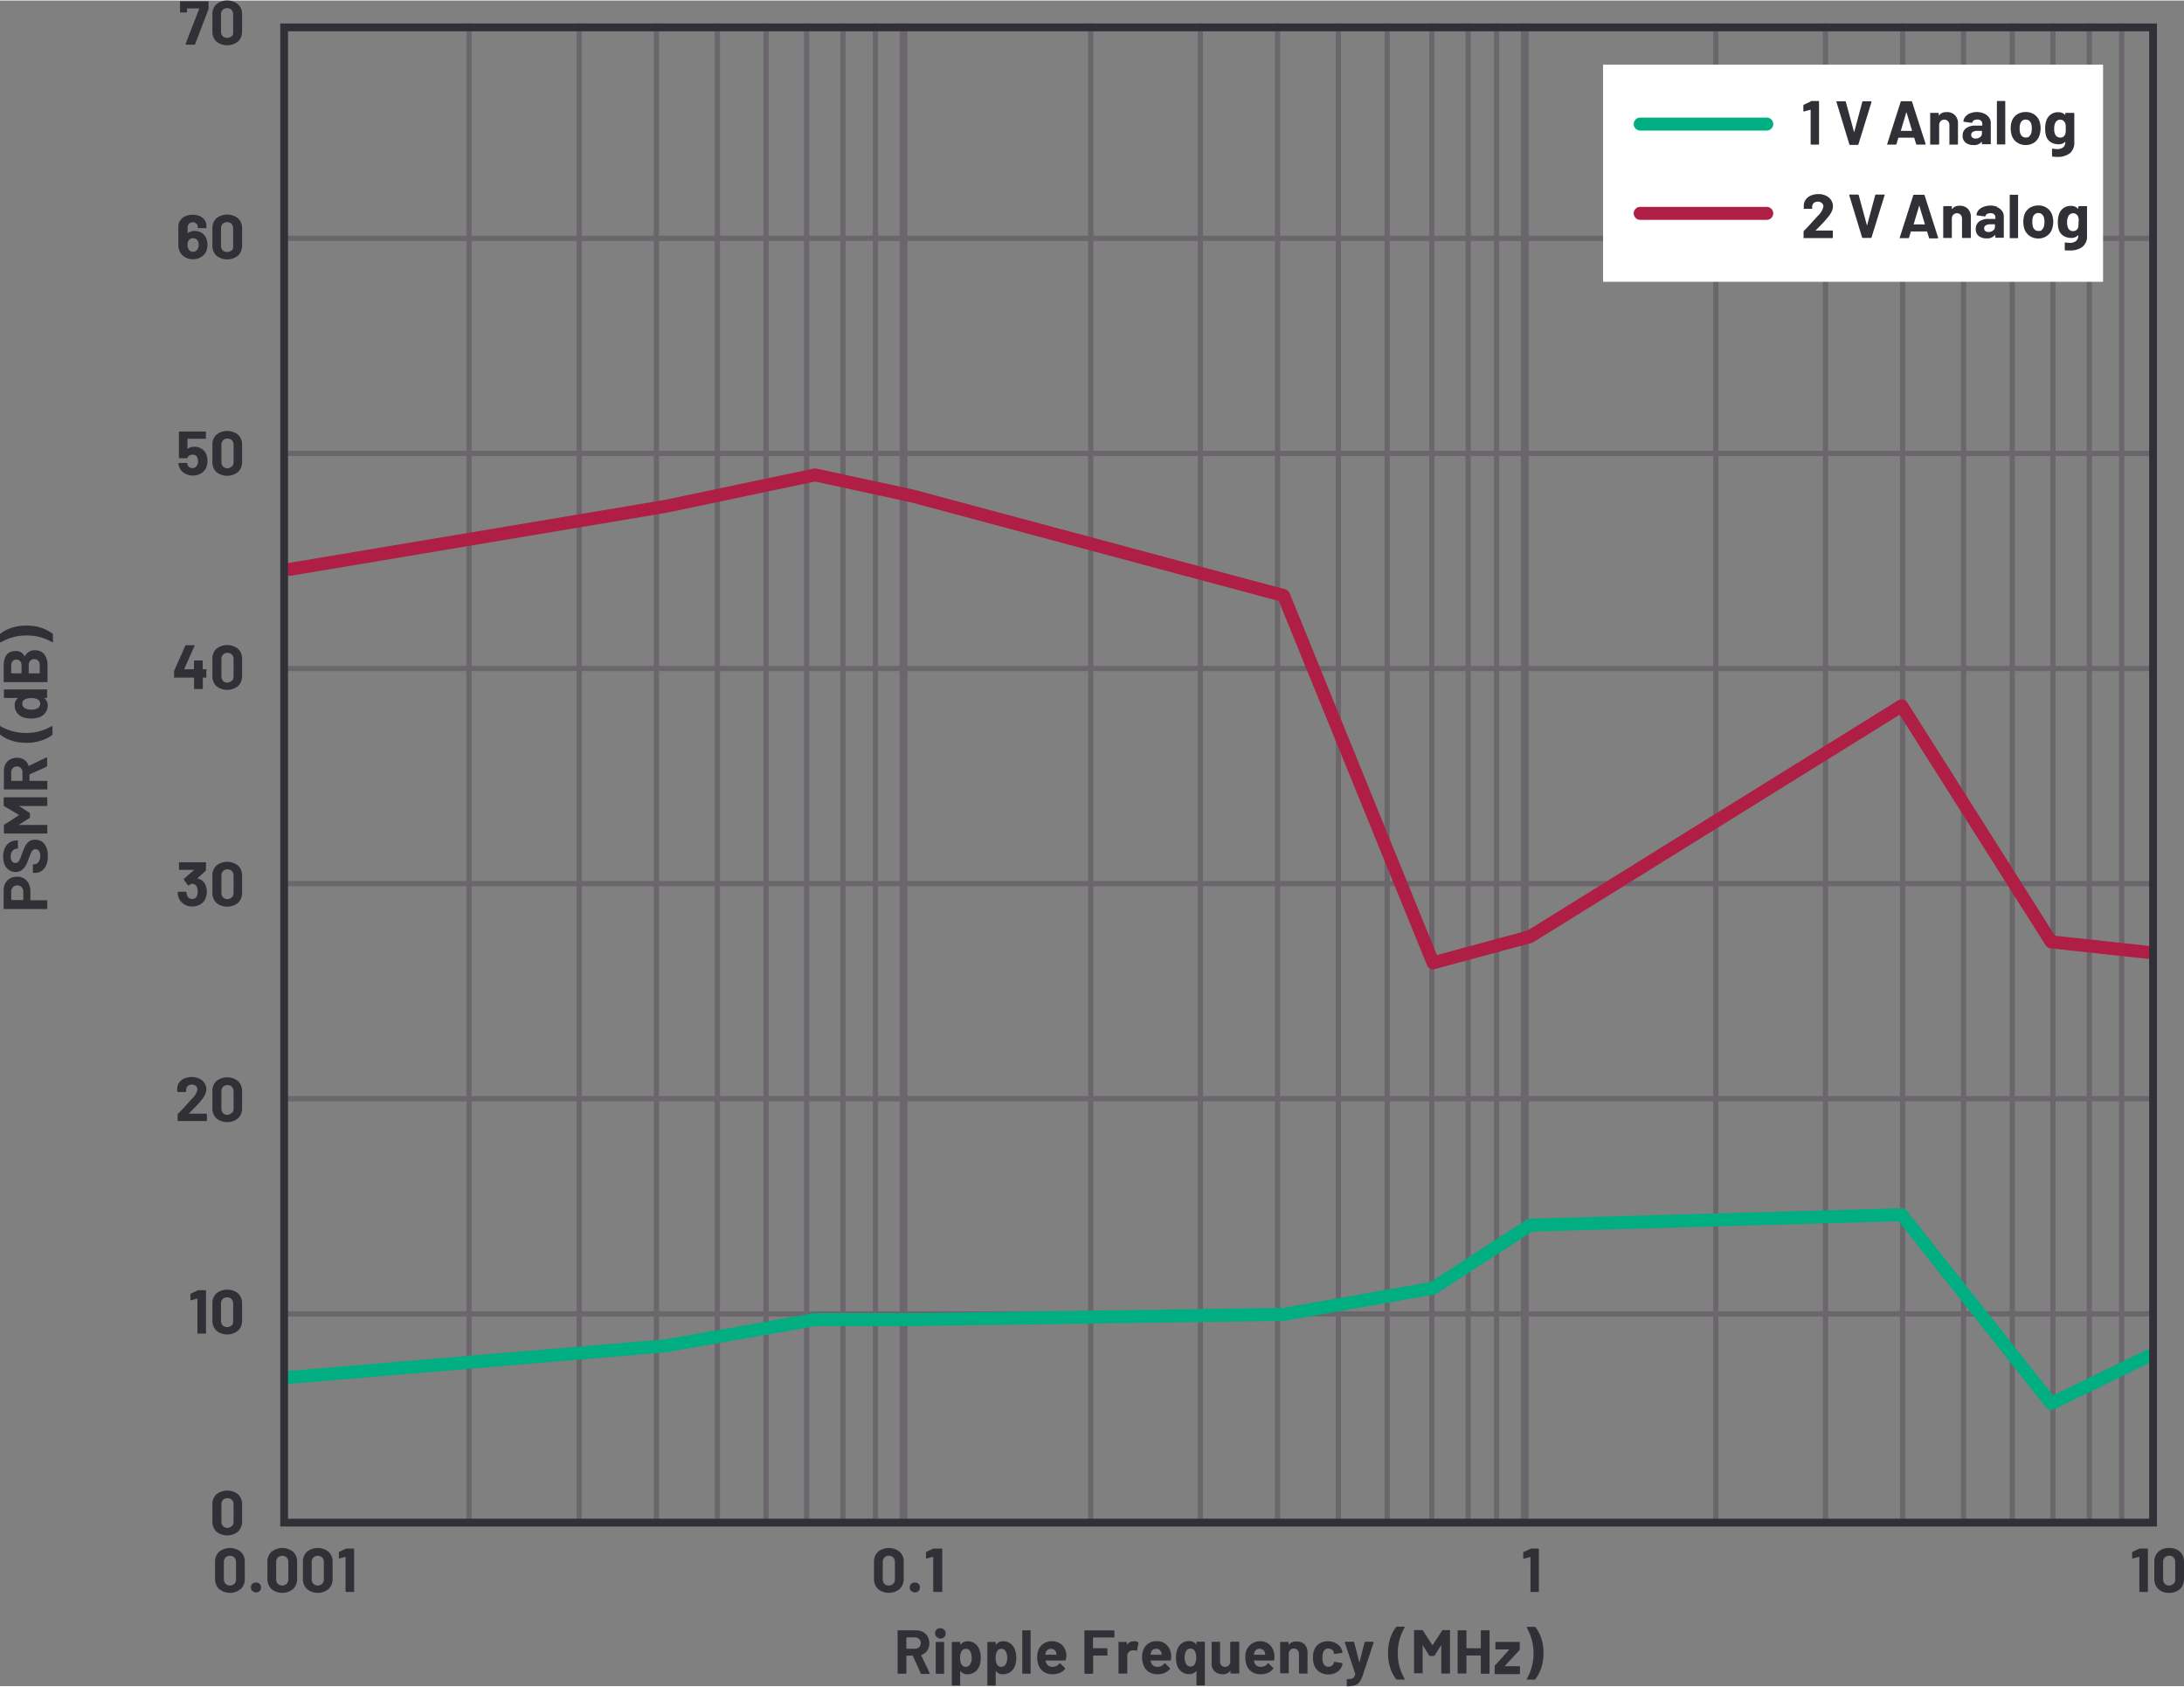 <svg id="b8ed3fa3-06a0-4d14-9d75-0c6892051206" data-name="Layer 1" xmlns="http://www.w3.org/2000/svg" width="5.84in" height="4.51in" viewBox="0 0 420.69 324.67"><rect x="0" y="0" width="420.69" height="324.67" fill="#808080" stroke="none"/><path d="M55.45,47.5H415.26M55.45,88.93H415.26M55.45,130.36H415.26M55.45,171.79H415.26M55.45,213.23H415.26M55.45,254.66H415.26" transform="translate(-1.09 -1.7)" fill="none" stroke="#6a666c" stroke-miterlimit="1"/><path d="M409.78,6.06v289m-6.25-289v289m-7-289v289m-7.83-289v289m-9.38-289v289m-11.74-289v289m-14.86-289v289m-21.12-289v289m-42.23-289v289m-5.48-289v289m-7-289v289m-8.6-289v289m-9.39-289v289m-11.73-289v289m-14.86-289v289m-21.12-289v289m-41.46-289v289m-6.26-289v289m-7-289v289m-7.82-289v289m-9.38-289v289m-11.74-289v289m-14.86-289v289M91.43,6.06v289" transform="translate(-1.09 -1.7)" fill="none" stroke="#6a666c" stroke-miterlimit="1"/><path d="M294.8,6.06v289M175.13,6.06v289" transform="translate(-1.09 -1.7)" fill="none" stroke="#6a666c" stroke-linejoin="round" stroke-width="1.5"/><line x1="54.73" y1="293.18" x2="414.73" y2="293.18" fill="none" stroke="#6a666c" stroke-miterlimit="1"/><path d="M2.11,171.72a2.29,2.29,0,0,1,.92-.93,2.77,2.77,0,0,1,1.36-.33,2.51,2.51,0,0,1,1.33.34,2.32,2.32,0,0,1,.9,1,3.09,3.09,0,0,1,.32,1.42v1.71A.05.05,0,0,0,7,175h3.06a.14.14,0,0,1,.14.14v1.41a.14.14,0,0,1-.14.14H1.93a.14.14,0,0,1-.14-.14v-3.39A2.94,2.94,0,0,1,2.11,171.72Zm3.15.76a1.07,1.07,0,0,0-.83-.34,1.1,1.1,0,0,0-.85.34,1.2,1.2,0,0,0-.33.88v1.53a.05.05,0,0,0,.06.06H5.52a.05.05,0,0,0,.06-.06v-1.53A1.24,1.24,0,0,0,5.26,172.48Z" transform="translate(-1.09 -1.7)" fill="#323037"/><path d="M10,168.22a2.46,2.46,0,0,1-.88,1.11,2.28,2.28,0,0,1-1.32.39H7.52a.14.14,0,0,1-.1-.05.12.12,0,0,1,0-.1V168.2a.14.14,0,0,1,.14-.14H7.7a1,1,0,0,0,.81-.44,2,2,0,0,0,.33-1.2,1.42,1.42,0,0,0-.27-.95.83.83,0,0,0-.66-.31.67.67,0,0,0-.49.19,1.75,1.75,0,0,0-.35.52c-.1.22-.23.57-.41,1a9.7,9.7,0,0,1-.56,1.36,2.88,2.88,0,0,1-.79.94,2,2,0,0,1-1.23.38,2.16,2.16,0,0,1-1.26-.38,2.31,2.31,0,0,1-.83-1,3.82,3.82,0,0,1-.29-1.52A3.86,3.86,0,0,1,2,165a2.62,2.62,0,0,1,.9-1.11,2.32,2.32,0,0,1,1.35-.41h.18a.16.16,0,0,1,.11,0,.15.15,0,0,1,0,.1v1.38a.18.18,0,0,1,0,.1.15.15,0,0,1-.11,0H4.37a1.09,1.09,0,0,0-.86.42,1.65,1.65,0,0,0-.35,1.13,1.42,1.42,0,0,0,.24.88.79.79,0,0,0,.66.32.69.69,0,0,0,.5-.19,1.51,1.51,0,0,0,.37-.55c.1-.24.25-.62.43-1.13a13.76,13.76,0,0,1,.56-1.34,2.65,2.65,0,0,1,.71-.88,1.89,1.89,0,0,1,1.23-.39,2.15,2.15,0,0,1,1.78.83,3.5,3.5,0,0,1,.66,2.25A4.34,4.34,0,0,1,10,168.22Z" transform="translate(-1.09 -1.7)" fill="#323037"/><path d="M1.8,156.71V155.3a.14.14,0,0,1,.14-.14h8.12a.14.14,0,0,1,.14.14v1.41a.14.14,0,0,1-.14.14H4.76s0,0,0,0a.05.05,0,0,0,0,0l2,1.28a.17.17,0,0,1,.1.16v.71a.19.19,0,0,1-.1.17l-2,1.27s0,0,0,.05,0,0,.06,0h5.28a.14.14,0,0,1,.1,0,.12.12,0,0,1,0,.1v1.4a.12.12,0,0,1,0,.1.14.14,0,0,1-.1.05H1.94a.14.14,0,0,1-.1-.05.12.12,0,0,1,0-.1v-1.4a.19.19,0,0,1,.1-.17l2.79-1.8s0,0,0-.07L1.9,156.88A.19.19,0,0,1,1.8,156.71Z" transform="translate(-1.09 -1.7)" fill="#323037"/><path d="M10.09,149.26l-3.32,1.5a.08.08,0,0,0,0,.07v1.11a.05.05,0,0,0,.06.06h3.28a.14.14,0,0,1,.1.05.12.12,0,0,1,0,.1v1.4a.12.12,0,0,1,0,.1.14.14,0,0,1-.1,0H1.94a.14.14,0,0,1-.1,0,.12.12,0,0,1,0-.1v-3.43a2.8,2.8,0,0,1,.31-1.35,2.2,2.2,0,0,1,.89-.9,2.73,2.73,0,0,1,1.33-.32,2.39,2.39,0,0,1,1.4.41,2.14,2.14,0,0,1,.82,1.14.07.07,0,0,0,.09,0L10,147.5l.07,0c.07,0,.1,0,.1.13v1.48A.18.18,0,0,1,10.09,149.26ZM3.31,152H5.36a.05.05,0,0,0,.06-.06v-1.57a1.15,1.15,0,0,0-.3-.82,1,1,0,0,0-.78-.32,1,1,0,0,0-.78.32,1.12,1.12,0,0,0-.31.82v1.57A.05.05,0,0,0,3.31,152Z" transform="translate(-1.09 -1.7)" fill="#323037"/><path d="M11.21,143.12A7.08,7.08,0,0,1,9,144.25a8.84,8.84,0,0,1-2.82.42,9.08,9.08,0,0,1-2.85-.42,7.3,7.3,0,0,1-2.19-1.14.23.23,0,0,1-.09-.18v-1.35a.14.14,0,0,1,0-.12.11.11,0,0,1,.12,0,9.63,9.63,0,0,0,4.94,1.31,9.48,9.48,0,0,0,4.92-1.31l.08,0c.06,0,.09.05.09.14v1.36A.22.22,0,0,1,11.21,143.12Z" transform="translate(-1.09 -1.7)" fill="#323037"/><path d="M1.84,136a.13.13,0,0,1,0-.1v-1.4a.15.15,0,0,1,0-.11.18.18,0,0,1,.1,0h8.12a.18.18,0,0,1,.1,0,.15.15,0,0,1,0,.11v1.4a.14.14,0,0,1-.14.14h-.4s0,0,0,0,0,0,0,.05a1.63,1.63,0,0,1,.66,1.38,2.28,2.28,0,0,1-.47,1.44,2.48,2.48,0,0,1-1.29.87,4.52,4.52,0,0,1-1.45.21,4.77,4.77,0,0,1-1.49-.22,2.51,2.51,0,0,1-1.21-.87,2.38,2.38,0,0,1-.45-1.47,1.61,1.61,0,0,1,.6-1.34s0,0,0-.05a0,0,0,0,0,0,0H1.94A.13.13,0,0,1,1.84,136Zm5.28.06a2.46,2.46,0,0,0-1.26.26.86.86,0,0,0-.47.8.94.94,0,0,0,.47.86,2.32,2.32,0,0,0,1.27.3,2.54,2.54,0,0,0,1.2-.26,1,1,0,0,0,.51-.88.93.93,0,0,0-.51-.84A2.57,2.57,0,0,0,7.12,136.06Z" transform="translate(-1.09 -1.7)" fill="#323037"/><path d="M5.89,128a2,2,0,0,1,2-1.14,2.1,2.1,0,0,1,1.76.79,3.42,3.42,0,0,1,.59,2.08v3.11a.14.14,0,0,1-.14.14H1.94a.14.14,0,0,1-.14-.14v-3c0-1.9.77-2.85,2.3-2.85a1.78,1.78,0,0,1,1.72,1S5.87,128,5.89,128Zm-2.58,3.29H5.18a.05.05,0,0,0,.06-.06v-1.4a1.3,1.3,0,0,0-.26-.88.9.9,0,0,0-.72-.31.92.92,0,0,0-.74.31,1.3,1.3,0,0,0-.27.88v1.4A.05.05,0,0,0,3.31,131.28Zm5.14-2.42a1,1,0,0,0-.77-.32,1,1,0,0,0-.77.32,1.23,1.23,0,0,0-.29.87v1.49a.05.05,0,0,0,.06.06h2a.05.05,0,0,0,.06-.06v-1.5A1.21,1.21,0,0,0,8.45,128.86Z" transform="translate(-1.09 -1.7)" fill="#323037"/><path d="M1.18,123.64a7,7,0,0,1,2.17-1.13,8.91,8.91,0,0,1,2.83-.42,9,9,0,0,1,2.84.42,7.55,7.55,0,0,1,2.19,1.14.25.25,0,0,1,.08.18v1.35c0,.06,0,.1,0,.12a.11.11,0,0,1-.12,0A9.53,9.53,0,0,0,6.18,124a9.58,9.58,0,0,0-4.92,1.31l-.07,0c-.07,0-.1,0-.1-.14v-1.36A.2.2,0,0,1,1.18,123.64Z" transform="translate(-1.09 -1.7)" fill="#323037"/><path d="M178.43,323.87l-1.5-3.32s0-.05-.07-.05h-1.12a.05.05,0,0,0-.06.06v3.28a.14.14,0,0,1-.14.14h-1.41a.14.14,0,0,1-.14-.14v-8.11a.15.15,0,0,1,0-.11.18.18,0,0,1,.1,0h3.43a2.82,2.82,0,0,1,1.36.32,2.16,2.16,0,0,1,.89.88,2.65,2.65,0,0,1,.32,1.33,2.32,2.32,0,0,1-.41,1.4,2.09,2.09,0,0,1-1.14.82.06.06,0,0,0,0,.09l1.63,3.39a.2.2,0,0,1,0,.08c0,.06-.05.09-.14.09H178.6A.16.16,0,0,1,178.43,323.87Zm-2.75-6.77v2a.05.05,0,0,0,.06.06h1.57a1.13,1.13,0,0,0,.82-.3,1,1,0,0,0,.32-.78,1,1,0,0,0-.32-.79,1.14,1.14,0,0,0-.82-.31h-1.57S175.68,317.06,175.68,317.1Z" transform="translate(-1.09 -1.7)" fill="#323037"/><path d="M181.48,316.85a.93.93,0,0,1-.27-.68.92.92,0,0,1,.95-.95,1,1,0,1,1-.68,1.63Zm-.14,7.09a.13.13,0,0,1,0-.1V318a.12.12,0,0,1,0-.1.14.14,0,0,1,.1-.05h1.41a.16.16,0,0,1,.1.05.12.12,0,0,1,0,.1v5.89a.13.13,0,0,1,0,.1.14.14,0,0,1-.1,0h-1.41A.13.13,0,0,1,181.34,323.94Z" transform="translate(-1.09 -1.7)" fill="#323037"/><path d="M190,320.91a4.46,4.46,0,0,1-.23,1.5,2.54,2.54,0,0,1-.87,1.22,2.34,2.34,0,0,1-1.47.45,1.62,1.62,0,0,1-1.34-.6s0,0-.05,0a.08.08,0,0,0,0,.05v2.57a.15.15,0,0,1,0,.1.16.16,0,0,1-.11.05h-1.4a.14.14,0,0,1-.1-.05.12.12,0,0,1,0-.1V318a.13.13,0,0,1,0-.1.14.14,0,0,1,.1-.05h1.4a.16.16,0,0,1,.11.05.18.18,0,0,1,0,.1v.39a.06.06,0,0,0,0,0,.06.06,0,0,0,.05,0,1.66,1.66,0,0,1,1.39-.66,2.32,2.32,0,0,1,1.44.46,2.61,2.61,0,0,1,.87,1.29A4.46,4.46,0,0,1,190,320.91Zm-1.75,0a2.38,2.38,0,0,0-.25-1.2.93.93,0,0,0-.89-.52.89.89,0,0,0-.83.52,2.4,2.4,0,0,0-.25,1.21,2.53,2.53,0,0,0,.26,1.25.9.9,0,0,0,.82.48,1,1,0,0,0,.84-.47A2.34,2.34,0,0,0,188.28,320.89Z" transform="translate(-1.09 -1.7)" fill="#323037"/><path d="M196.85,320.91a4.72,4.72,0,0,1-.23,1.5,2.54,2.54,0,0,1-.87,1.22,2.38,2.38,0,0,1-1.47.45,1.61,1.61,0,0,1-1.34-.6.05.05,0,0,0-.05,0,.05.05,0,0,0,0,.05v2.57a.12.12,0,0,1,0,.1.14.14,0,0,1-.1.05h-1.4a.16.16,0,0,1-.11-.05.15.15,0,0,1,0-.1V318a.18.18,0,0,1,0-.1.16.16,0,0,1,.11-.05h1.4a.14.14,0,0,1,.1.05.13.13,0,0,1,0,.1v.39a0,0,0,0,0,0,0,.06.06,0,0,0,.05,0,1.65,1.65,0,0,1,1.39-.66,2.27,2.27,0,0,1,1.43.46,2.48,2.48,0,0,1,.87,1.29A4.19,4.19,0,0,1,196.85,320.91Zm-1.75,0a2.37,2.37,0,0,0-.26-1.2.92.92,0,0,0-.88-.52.88.88,0,0,0-.83.52,2.4,2.4,0,0,0-.25,1.21,2.42,2.42,0,0,0,.26,1.25.89.89,0,0,0,.82.48,1,1,0,0,0,.84-.47A2.34,2.34,0,0,0,195.1,320.89Z" transform="translate(-1.09 -1.7)" fill="#323037"/><path d="M198,323.94a.13.13,0,0,1,0-.1v-8.11a.15.15,0,0,1,0-.11.18.18,0,0,1,.1,0h1.41a.18.18,0,0,1,.1,0,.15.15,0,0,1,0,.11v8.11a.14.14,0,0,1-.14.14h-1.41A.13.13,0,0,1,198,323.94Z" transform="translate(-1.09 -1.7)" fill="#323037"/><path d="M206.38,321.28a.14.14,0,0,1-.16.15h-3.71s-.06,0,0,.06a2.18,2.18,0,0,0,.14.48,1.26,1.26,0,0,0,1.27.67,1.47,1.47,0,0,0,1.21-.62.14.14,0,0,1,.11-.08.15.15,0,0,1,.08.05l.87.85a.17.17,0,0,1,.06.11.29.29,0,0,1,0,.1,2.68,2.68,0,0,1-1,.76,3.42,3.42,0,0,1-1.37.27,3.15,3.15,0,0,1-1.75-.47,2.63,2.63,0,0,1-1-1.31,4.06,4.06,0,0,1-.25-1.57,3.41,3.41,0,0,1,.18-1.16,2.62,2.62,0,0,1,1-1.36,3,3,0,0,1,3.57.19,3.13,3.13,0,0,1,.88,1.86A5.53,5.53,0,0,1,206.38,321.28Zm-3.84-1.4a2.38,2.38,0,0,0-.09.38.05.05,0,0,0,.06.06h2.08s.06,0,0-.06l-.06-.33a1.08,1.08,0,0,0-.38-.56,1.11,1.11,0,0,0-.67-.2A1,1,0,0,0,202.54,319.88Z" transform="translate(-1.09 -1.7)" fill="#323037"/><path d="M215.71,317a.15.15,0,0,1-.11,0h-3.92s-.06,0-.06.07V319s0,.07.06.07h2.58a.14.14,0,0,1,.14.14v1.16a.15.15,0,0,1,0,.11.18.18,0,0,1-.1,0h-2.58a.05.05,0,0,0-.06.06v3.31a.14.14,0,0,1-.14.14h-1.41a.14.14,0,0,1-.14-.14v-8.11a.15.15,0,0,1,0-.11.18.18,0,0,1,.1,0h5.53a.14.14,0,0,1,.15.15v1.16A.15.15,0,0,1,215.71,317Z" transform="translate(-1.09 -1.7)" fill="#323037"/><path d="M220.3,317.9c.06,0,.08.09.07.18l-.25,1.37c0,.09-.07.12-.17.08a1.33,1.33,0,0,0-.42-.06l-.27,0a1.28,1.28,0,0,0-.73.32,1,1,0,0,0-.3.75v3.28a.14.14,0,0,1-.14.14h-1.41a.14.14,0,0,1-.14-.14V318a.13.13,0,0,1,0-.1.14.14,0,0,1,.1-.05h1.41a.14.14,0,0,1,.1.05.13.13,0,0,1,0,.1v.45a0,0,0,0,0,0,0s0,0,0,0a1.53,1.53,0,0,1,1.32-.72A1.26,1.26,0,0,1,220.3,317.9Z" transform="translate(-1.09 -1.7)" fill="#323037"/><path d="M226.64,321.28a.14.14,0,0,1-.15.15h-3.71c-.05,0-.06,0-.05.06a2.85,2.85,0,0,0,.13.48,1.28,1.28,0,0,0,1.28.67,1.47,1.47,0,0,0,1.21-.62.14.14,0,0,1,.11-.08.15.15,0,0,1,.08.05l.86.85a.17.17,0,0,1,.06.11.22.22,0,0,1,0,.1,2.68,2.68,0,0,1-1,.76,3.45,3.45,0,0,1-1.37.27,3.15,3.15,0,0,1-1.75-.47,2.57,2.57,0,0,1-1-1.31,4,4,0,0,1-.26-1.57,3.41,3.41,0,0,1,.18-1.16,2.63,2.63,0,0,1,2.61-1.86,2.66,2.66,0,0,1,1.92.69,3.09,3.09,0,0,1,.89,1.86A5.58,5.58,0,0,1,226.64,321.28Zm-3.84-1.4a2.49,2.49,0,0,0-.08.38.05.05,0,0,0,.06.06h2.08s.06,0,0-.06q-.06-.35-.06-.33a1,1,0,0,0-.37-.56,1.13,1.13,0,0,0-.67-.2A1,1,0,0,0,222.8,319.88Z" transform="translate(-1.09 -1.7)" fill="#323037"/><path d="M231.56,317.86a.14.14,0,0,1,.1-.05h1.4a.16.16,0,0,1,.11.05.18.18,0,0,1,0,.1v8.11a.15.15,0,0,1,0,.1.16.16,0,0,1-.11.05h-1.4a.14.14,0,0,1-.1-.05.12.12,0,0,1,0-.1V323.5a.05.05,0,0,0,0-.05.05.05,0,0,0-.05,0,1.61,1.61,0,0,1-1.34.6,2.38,2.38,0,0,1-1.47-.45,2.54,2.54,0,0,1-.87-1.22,4.75,4.75,0,0,1-.22-1.5,4.55,4.55,0,0,1,.21-1.44,2.48,2.48,0,0,1,.87-1.29,2.28,2.28,0,0,1,1.44-.46,1.63,1.63,0,0,1,1.38.66.06.06,0,0,0,.05,0,0,0,0,0,0,0,0V318A.13.13,0,0,1,231.56,317.86Zm-.06,3a2.55,2.55,0,0,0-.24-1.21.92.92,0,0,0-.84-.52,1,1,0,0,0-.88.52,2.54,2.54,0,0,0-.26,1.2,2.34,2.34,0,0,0,.3,1.27,1,1,0,0,0,.86.47.87.87,0,0,0,.8-.48A2.42,2.42,0,0,0,231.5,320.9Z" transform="translate(-1.09 -1.7)" fill="#323037"/><path d="M238.15,317.86a.12.12,0,0,1,.1-.05h1.4a.12.12,0,0,1,.1.05.14.14,0,0,1,.05.1v5.88a.14.14,0,0,1-.05.1.12.12,0,0,1-.1,0h-1.4a.12.12,0,0,1-.1,0,.14.14,0,0,1-.05-.1v-.41s0,0,0,0,0,0-.05,0a1.73,1.73,0,0,1-1.49.65,2.17,2.17,0,0,1-1.5-.55,2,2,0,0,1-.58-1.55v-4a.13.13,0,0,1,0-.1.14.14,0,0,1,.1-.05H236a.12.12,0,0,1,.1.05.14.14,0,0,1,0,.1v3.59a1.16,1.16,0,0,0,.25.78.91.91,0,0,0,.72.3.93.93,0,0,0,.67-.25,1,1,0,0,0,.32-.64V318A.14.14,0,0,1,238.15,317.86Z" transform="translate(-1.09 -1.7)" fill="#323037"/><path d="M246.55,321.28q0,.15-.15.15h-3.71c-.05,0-.07,0-.05.06a2.14,2.14,0,0,0,.13.48,1.27,1.27,0,0,0,1.27.67,1.48,1.48,0,0,0,1.22-.62s.06-.08.1-.08a.14.14,0,0,1,.09.05l.86.85a.17.17,0,0,1,.06.11.29.29,0,0,1-.05.1,2.54,2.54,0,0,1-1,.76,3.37,3.37,0,0,1-1.36.27,3.15,3.15,0,0,1-1.75-.47,2.59,2.59,0,0,1-1-1.31,4.26,4.26,0,0,1-.25-1.57,3.41,3.41,0,0,1,.18-1.16,2.85,2.85,0,0,1,4.53-1.17,3.08,3.08,0,0,1,.88,1.86A4.78,4.78,0,0,1,246.55,321.28Zm-3.84-1.4a2.49,2.49,0,0,0-.08.38.05.05,0,0,0,.06.06h2.07c.05,0,.07,0,.05-.06q-.06-.35-.06-.33a1,1,0,0,0-.38-.56,1.1,1.1,0,0,0-.66-.2A1,1,0,0,0,242.71,319.88Z" transform="translate(-1.09 -1.7)" fill="#323037"/><path d="M252.36,318.31a2.15,2.15,0,0,1,.59,1.59v3.94a.18.18,0,0,1,0,.1.15.15,0,0,1-.11,0h-1.4a.14.14,0,0,1-.14-.14v-3.59a1.12,1.12,0,0,0-.27-.78,1,1,0,0,0-1.43,0,1.12,1.12,0,0,0-.27.78v3.59a.18.18,0,0,1,0,.1.15.15,0,0,1-.11,0h-1.4a.14.14,0,0,1-.14-.14V318a.13.13,0,0,1,0-.1.14.14,0,0,1,.1-.05h1.4a.16.16,0,0,1,.11.05.18.18,0,0,1,0,.1v.42a.08.08,0,0,0,0,.05s0,0,0,0a1.67,1.67,0,0,1,1.46-.69A2.06,2.06,0,0,1,252.36,318.31Z" transform="translate(-1.09 -1.7)" fill="#323037"/><path d="M255.21,323.6a2.61,2.61,0,0,1-1-1.32,4.29,4.29,0,0,1-.21-1.42,4.15,4.15,0,0,1,.21-1.39,2.48,2.48,0,0,1,1-1.28,2.92,2.92,0,0,1,1.67-.47,3,3,0,0,1,1.69.48,2.3,2.3,0,0,1,1,1.21,1.38,1.38,0,0,1,.1.43v0c0,.07,0,.11-.12.13l-1.38.2h0c-.08,0-.12,0-.15-.12l0-.19a.92.92,0,0,0-.38-.52,1.19,1.19,0,0,0-.68-.2,1,1,0,0,0-1,.72,2.9,2.9,0,0,0-.13,1,3.25,3.25,0,0,0,.12,1,1,1,0,0,0,.38.56,1,1,0,0,0,.65.21,1.09,1.09,0,0,0,.65-.2,1,1,0,0,0,.39-.55.12.12,0,0,0,0-.07s0,0,0,0,.06-.13.17-.12l1.38.22c.08,0,.12.06.12.13a1.6,1.6,0,0,1-.08.36,2.18,2.18,0,0,1-1,1.26,3.07,3.07,0,0,1-1.68.46A2.87,2.87,0,0,1,255.21,323.6Z" transform="translate(-1.09 -1.7)" fill="#323037"/><path d="M260.51,326.33a.17.17,0,0,1,0-.1v-1.11a.14.14,0,0,1,0-.1.12.12,0,0,1,.1,0,5,5,0,0,0,.8-.08.9.9,0,0,0,.46-.28,1.39,1.39,0,0,0,.27-.6.08.08,0,0,0,0-.07l-2-6a.11.11,0,0,1,0-.06c0-.07.05-.11.14-.11h1.5a.15.15,0,0,1,.16.12l1,3.89s0,0,0,0a0,0,0,0,0,0,0l1-3.89a.16.16,0,0,1,.17-.12h1.46a.13.13,0,0,1,.11.05s0,.06,0,.12l-2.07,6.24a5.19,5.19,0,0,1-.62,1.31,1.75,1.75,0,0,1-.87.65,5.11,5.11,0,0,1-1.6.2h-.08A.05.05,0,0,1,260.51,326.33Z" transform="translate(-1.09 -1.7)" fill="#323037"/><path d="M270,325a7.06,7.06,0,0,1-1.12-2.17,8.8,8.8,0,0,1-.42-2.82,9.08,9.08,0,0,1,.42-2.85A7.32,7.32,0,0,1,270,315a.2.2,0,0,1,.17-.09h1.36a.15.15,0,0,1,.12.05s0,.07,0,.12a9.64,9.64,0,0,0-1.31,4.95,9.48,9.48,0,0,0,1.31,4.92.11.11,0,0,1,0,.07c0,.06,0,.09-.13.09h-1.37A.22.22,0,0,1,270,325Z" transform="translate(-1.09 -1.7)" fill="#323037"/><path d="M278.89,315.58h1.41a.18.18,0,0,1,.1,0,.15.15,0,0,1,0,.11v8.11a.14.14,0,0,1-.14.14h-1.41a.14.14,0,0,1-.14-.14v-5.29s0-.05,0-.05a.05.05,0,0,0,0,0l-1.28,2a.19.19,0,0,1-.17.09h-.7a.2.2,0,0,1-.17-.09l-1.27-2s0,0,0,0,0,0,0,.05v5.28a.14.14,0,0,1,0,.1.13.13,0,0,1-.1,0h-1.4a.12.12,0,0,1-.1,0,.14.14,0,0,1-.05-.1v-8.11a.16.16,0,0,1,.05-.11.15.15,0,0,1,.1,0h1.4a.19.19,0,0,1,.17.1l1.8,2.8s.05,0,.07,0l1.81-2.8A.19.19,0,0,1,278.89,315.58Z" transform="translate(-1.09 -1.7)" fill="#323037"/><path d="M286.41,315.62a.18.18,0,0,1,.1,0h1.41a.18.18,0,0,1,.1,0,.15.15,0,0,1,0,.11v8.11a.14.14,0,0,1-.14.14h-1.41a.14.14,0,0,1-.14-.14v-3.31a.05.05,0,0,0-.06-.06h-2.65a.05.05,0,0,0-.06.06v3.31a.14.14,0,0,1-.05.1.13.13,0,0,1-.1,0h-1.4a.12.12,0,0,1-.1,0,.14.14,0,0,1-.05-.1v-8.11a.16.16,0,0,1,.05-.11.15.15,0,0,1,.1,0h1.4a.18.18,0,0,1,.1,0,.16.16,0,0,1,.05.11V319s0,.07.06.07h2.65s.06,0,.06-.07v-3.22A.15.15,0,0,1,286.41,315.62Z" transform="translate(-1.09 -1.7)" fill="#323037"/><path d="M289,323.94a.13.13,0,0,1,0-.1v-1.28a.28.28,0,0,1,.07-.19l2.7-3c0-.05,0-.07,0-.07h-2.53a.18.18,0,0,1-.1,0,.15.15,0,0,1,0-.11V318a.13.13,0,0,1,0-.1.14.14,0,0,1,.1-.05h4.49a.14.14,0,0,1,.1.05.13.13,0,0,1,0,.1v1.27a.27.27,0,0,1-.07.18l-2.78,3c0,.05,0,.08,0,.08h2.75a.14.14,0,0,1,.14.14v1.25a.14.14,0,0,1-.14.14h-4.62A.13.13,0,0,1,289,323.94Z" transform="translate(-1.09 -1.7)" fill="#323037"/><path d="M296.85,315a7.08,7.08,0,0,1,1.13,2.17,8.91,8.91,0,0,1,.42,2.83,9.08,9.08,0,0,1-.42,2.85,7.62,7.62,0,0,1-1.14,2.18.21.21,0,0,1-.18.08h-1.35c-.06,0-.1,0-.12,0a.13.13,0,0,1,0-.12,10,10,0,0,0,0-9.87.11.11,0,0,1,0-.07c0-.06,0-.1.13-.1h1.37A.2.2,0,0,1,296.85,315Z" transform="translate(-1.09 -1.7)" fill="#323037"/><path d="M43.29,307.66a2.66,2.66,0,0,1-.77-2v-3.17a2.62,2.62,0,0,1,.77-2,3.36,3.36,0,0,1,4.18,0,2.58,2.58,0,0,1,.77,2v3.17a2.62,2.62,0,0,1-.77,2,3.32,3.32,0,0,1-4.18,0Zm2.94-1a1.2,1.2,0,0,0,.32-.89v-3.29a1.2,1.2,0,0,0-.32-.89,1.26,1.26,0,0,0-1.7,0,1.24,1.24,0,0,0-.32.89v3.29a1.24,1.24,0,0,0,.32.89,1.26,1.26,0,0,0,1.7,0Z" transform="translate(-1.09 -1.7)" fill="#323037"/><path d="M49.69,308.05a.94.94,0,0,1-.27-.68.89.89,0,0,1,.95-.95.91.91,0,0,1,1,.95.94.94,0,0,1-.27.68,1,1,0,0,1-1.36,0Z" transform="translate(-1.09 -1.7)" fill="#323037"/><path d="M53.37,307.66a2.66,2.66,0,0,1-.77-2v-3.17a2.62,2.62,0,0,1,.77-2,3.36,3.36,0,0,1,4.18,0,2.58,2.58,0,0,1,.77,2v3.17a2.62,2.62,0,0,1-.77,2,3.32,3.32,0,0,1-4.18,0Zm2.94-1a1.2,1.2,0,0,0,.32-.89v-3.29a1.2,1.2,0,0,0-.32-.89,1.26,1.26,0,0,0-1.7,0,1.24,1.24,0,0,0-.32.89v3.29a1.24,1.24,0,0,0,.32.89,1.26,1.26,0,0,0,1.7,0Z" transform="translate(-1.09 -1.7)" fill="#323037"/><path d="M60.21,307.66a2.66,2.66,0,0,1-.77-2v-3.17a2.62,2.62,0,0,1,.77-2,3.36,3.36,0,0,1,4.18,0,2.58,2.58,0,0,1,.77,2v3.17a2.62,2.62,0,0,1-.77,2,3.32,3.32,0,0,1-4.18,0Zm2.94-1a1.2,1.2,0,0,0,.32-.89v-3.29a1.2,1.2,0,0,0-.32-.89,1.26,1.26,0,0,0-1.7,0,1.24,1.24,0,0,0-.32.89v3.29a1.24,1.24,0,0,0,.32.89,1.26,1.26,0,0,0,1.7,0Z" transform="translate(-1.09 -1.7)" fill="#323037"/><path d="M67.71,299.87h1.45a.14.14,0,0,1,.14.14v8.11a.15.15,0,0,1,0,.11.18.18,0,0,1-.1,0h-1.4a.14.14,0,0,1-.15-.15v-6.57s0,0,0-.05,0,0,0,0l-1.19.32h0c-.07,0-.1,0-.1-.13l0-1a.18.18,0,0,1,.11-.17l1.26-.59A.42.42,0,0,1,67.71,299.87Z" transform="translate(-1.09 -1.7)" fill="#323037"/><path d="M170.21,307.66a2.66,2.66,0,0,1-.77-2v-3.17a2.62,2.62,0,0,1,.77-2,3.36,3.36,0,0,1,4.18,0,2.59,2.59,0,0,1,.78,2v3.17a2.63,2.63,0,0,1-.78,2,3.32,3.32,0,0,1-4.18,0Zm2.95-1a1.24,1.24,0,0,0,.31-.89v-3.29a1.24,1.24,0,0,0-.31-.89,1.15,1.15,0,0,0-.86-.33,1.11,1.11,0,0,0-.85.33,1.24,1.24,0,0,0-.32.89v3.29a1.24,1.24,0,0,0,.32.89,1.11,1.11,0,0,0,.85.33A1.15,1.15,0,0,0,173.16,306.62Z" transform="translate(-1.09 -1.7)" fill="#323037"/><path d="M176.61,308.05a.94.94,0,0,1-.27-.68.89.89,0,0,1,.95-.95.91.91,0,0,1,1,.95.94.94,0,0,1-.27.68,1,1,0,0,1-1.36,0Z" transform="translate(-1.09 -1.7)" fill="#323037"/><path d="M181,299.87h1.45a.14.14,0,0,1,.14.14v8.11a.15.15,0,0,1,0,.11.18.18,0,0,1-.1,0H181a.14.14,0,0,1-.15-.15v-6.57s0,0,0-.05,0,0-.05,0l-1.19.32h-.05c-.07,0-.1,0-.1-.13l0-1a.18.18,0,0,1,.11-.17l1.26-.59A.42.42,0,0,1,181,299.87Z" transform="translate(-1.09 -1.7)" fill="#323037"/><path d="M295.92,299.87h1.45a.14.14,0,0,1,.14.14v8.11a.15.15,0,0,1,0,.11.18.18,0,0,1-.1,0H296a.18.18,0,0,1-.1,0,.15.15,0,0,1,0-.11v-6.57s0,0,0-.05,0,0-.05,0l-1.19.32h-.05c-.07,0-.11,0-.11-.13l0-1a.16.16,0,0,1,.11-.17l1.26-.59A.42.42,0,0,1,295.92,299.87Z" transform="translate(-1.09 -1.7)" fill="#323037"/><path d="M413.24,299.87h1.45a.14.14,0,0,1,.14.14v8.11a.15.15,0,0,1,0,.11.18.18,0,0,1-.1,0h-1.4a.14.14,0,0,1-.15-.15v-6.57s0,0,0-.05,0,0-.05,0l-1.19.32h-.05c-.07,0-.1,0-.1-.13l0-1a.18.18,0,0,1,.11-.17l1.26-.59A.42.42,0,0,1,413.24,299.87Z" transform="translate(-1.09 -1.7)" fill="#323037"/><path d="M416.83,307.66a2.62,2.62,0,0,1-.77-2v-3.17a2.58,2.58,0,0,1,.77-2,2.91,2.91,0,0,1,2.08-.73,3,3,0,0,1,2.1.73,2.62,2.62,0,0,1,.77,2v3.17a2.66,2.66,0,0,1-.77,2,2.94,2.94,0,0,1-2.1.74A2.87,2.87,0,0,1,416.83,307.66Zm2.94-1a1.24,1.24,0,0,0,.32-.89v-3.29a1.24,1.24,0,0,0-.32-.89,1.14,1.14,0,0,0-.86-.33,1.11,1.11,0,0,0-.84.33,1.24,1.24,0,0,0-.32.89v3.29a1.24,1.24,0,0,0,.32.89,1.11,1.11,0,0,0,.84.33A1.14,1.14,0,0,0,419.77,306.62Z" transform="translate(-1.09 -1.7)" fill="#323037"/><path d="M40.93,173.36a3.16,3.16,0,0,1-.22,1.2,2.38,2.38,0,0,1-1,1.2,2.93,2.93,0,0,1-1.6.43,2.82,2.82,0,0,1-1.61-.46,2.5,2.5,0,0,1-1-1.23,3.62,3.62,0,0,1-.19-1,.13.13,0,0,1,.14-.14h1.42a.12.12,0,0,1,.14.14,2.31,2.31,0,0,0,.14.59.92.92,0,0,0,.35.48,1,1,0,0,0,.58.18.93.93,0,0,0,.93-.59,2,2,0,0,0,.16-.84,1.94,1.94,0,0,0-.18-.92.94.94,0,0,0-.92-.57.63.63,0,0,0-.28.08l-.34.22a.16.16,0,0,1-.1,0,.12.12,0,0,1-.11-.07l-.71-1a.19.19,0,0,1,0-.08.17.17,0,0,1,0-.12l1.91-1.67s0,0,0-.05,0,0,0,0H35.67a.14.14,0,0,1-.1-.05.12.12,0,0,1,0-.1v-1.16a.13.13,0,0,1,0-.1.14.14,0,0,1,.1-.05h5a.14.14,0,0,1,.1.05.13.13,0,0,1,0,.1v1.32a.29.29,0,0,1-.08.18l-1.57,1.44s0,0,0,.05,0,0,.05,0a2,2,0,0,1,1.49,1.24A3.16,3.16,0,0,1,40.93,173.36Z" transform="translate(-1.09 -1.7)" fill="#323037"/><path d="M42.76,175.49a2.65,2.65,0,0,1-.76-2v-3.17a2.61,2.61,0,0,1,.76-2,3.37,3.37,0,0,1,4.19,0,2.62,2.62,0,0,1,.77,2v3.17a2.66,2.66,0,0,1-.77,2,3.34,3.34,0,0,1-4.19,0Zm3-1.05a1.2,1.2,0,0,0,.32-.88v-3.3a1.24,1.24,0,0,0-.32-.88,1.14,1.14,0,0,0-.86-.33,1.11,1.11,0,0,0-.84.33,1.19,1.19,0,0,0-.32.88v3.3a1.16,1.16,0,0,0,.32.88,1.07,1.07,0,0,0,.84.33A1.1,1.1,0,0,0,45.71,174.44Z" transform="translate(-1.09 -1.7)" fill="#323037"/><path d="M37.51,216.1a0,0,0,0,0,.05,0h3.25a.14.14,0,0,1,.14.14v1.16a.15.15,0,0,1,0,.11.18.18,0,0,1-.1,0h-5.4a.15.15,0,0,1-.1,0,.16.16,0,0,1-.05-.11v-1.1a.25.25,0,0,1,.08-.18c.39-.38.79-.8,1.2-1.25s.66-.74.76-.85c.23-.26.46-.52.69-.76a3.39,3.39,0,0,0,1.09-1.8.89.89,0,0,0-.3-.69,1.26,1.26,0,0,0-1.56,0,.92.92,0,0,0-.3.72v.3a.14.14,0,0,1-.14.14H35.36a.14.14,0,0,1-.14-.14v-.57a2.07,2.07,0,0,1,.4-1.14,2.36,2.36,0,0,1,1-.76,3.48,3.48,0,0,1,1.39-.27,3.26,3.26,0,0,1,1.48.32,2.33,2.33,0,0,1,1,.86,2.19,2.19,0,0,1,.35,1.2,2.38,2.38,0,0,1-.26,1,5.68,5.68,0,0,1-.75,1.14c-.25.31-.52.62-.81.92s-.71.75-1.28,1.32l-.18.18S37.5,216.09,37.51,216.1Z" transform="translate(-1.09 -1.7)" fill="#323037"/><path d="M42.76,217a2.65,2.65,0,0,1-.76-2v-3.17a2.61,2.61,0,0,1,.76-2,3.37,3.37,0,0,1,4.19,0,2.62,2.62,0,0,1,.77,2V215a2.66,2.66,0,0,1-.77,2,3.34,3.34,0,0,1-4.19,0Zm3-1a1.24,1.24,0,0,0,.32-.88v-3.3a1.24,1.24,0,0,0-.32-.89,1.14,1.14,0,0,0-.86-.33,1.11,1.11,0,0,0-.84.33,1.2,1.2,0,0,0-.32.89v3.3a1.19,1.19,0,0,0,.32.88,1.11,1.11,0,0,0,.84.33A1.14,1.14,0,0,0,45.71,215.93Z" transform="translate(-1.09 -1.7)" fill="#323037"/><path d="M39.18,250.1h1.45a.14.14,0,0,1,.14.14v8.11a.15.15,0,0,1,0,.11.18.18,0,0,1-.1,0H39.22a.18.18,0,0,1-.1,0,.15.15,0,0,1,0-.11v-6.57s0,0,0-.05,0,0-.05,0l-1.19.32h0c-.07,0-.11,0-.11-.13l0-1a.16.16,0,0,1,.11-.17l1.26-.59A.42.42,0,0,1,39.18,250.1Z" transform="translate(-1.09 -1.7)" fill="#323037"/><path d="M42.76,257.89a2.65,2.65,0,0,1-.76-2v-3.17a2.61,2.61,0,0,1,.76-2,3.37,3.37,0,0,1,4.19,0,2.62,2.62,0,0,1,.77,2v3.17a2.66,2.66,0,0,1-.77,2,3.34,3.34,0,0,1-4.19,0Zm3-1A1.24,1.24,0,0,0,46,256v-3.3a1.24,1.24,0,0,0-.32-.89,1.14,1.14,0,0,0-.86-.33,1.11,1.11,0,0,0-.84.33,1.2,1.2,0,0,0-.32.89V256a1.19,1.19,0,0,0,.32.88,1.11,1.11,0,0,0,.84.33A1.14,1.14,0,0,0,45.71,256.85Z" transform="translate(-1.09 -1.7)" fill="#323037"/><path d="M42.76,296.6a2.65,2.65,0,0,1-.76-2v-3.17a2.61,2.61,0,0,1,.76-2,3.37,3.37,0,0,1,4.19,0,2.62,2.62,0,0,1,.77,2v3.17a2.66,2.66,0,0,1-.77,2,3.34,3.34,0,0,1-4.19,0Zm3-1.05a1.22,1.22,0,0,0,.32-.88v-3.3a1.22,1.22,0,0,0-.32-.88,1.14,1.14,0,0,0-.86-.33,1.11,1.11,0,0,0-.84.33,1.18,1.18,0,0,0-.32.88v3.3a1.18,1.18,0,0,0,.32.88,1.11,1.11,0,0,0,.84.33A1.14,1.14,0,0,0,45.71,295.55Z" transform="translate(-1.09 -1.7)" fill="#323037"/><path d="M40.84,130.73a.13.13,0,0,1,0,.1V132a.14.14,0,0,1,0,.11.13.13,0,0,1-.1,0h-.52a.05.05,0,0,0-.06.06v2a.14.14,0,0,1-.14.14H38.61a.14.14,0,0,1-.14-.14v-2a.05.05,0,0,0-.06-.06H34.73a.15.15,0,0,1-.11,0,.14.14,0,0,1,0-.11v-1a.45.45,0,0,1,0-.17l2.16-4.85a.17.17,0,0,1,.16-.11h1.5c.06,0,.1,0,.12,0s0,.07,0,.13l-2,4.5a0,0,0,0,0,0,0l0,0h1.83a.05.05,0,0,0,.06-.06v-1.49a.14.14,0,0,1,.14-.14H40a.14.14,0,0,1,.14.14v1.49a.05.05,0,0,0,.06.06h.52A.13.13,0,0,1,40.84,130.73Z" transform="translate(-1.09 -1.7)" fill="#323037"/><path d="M42.76,133.74a2.65,2.65,0,0,1-.76-2v-3.17a2.61,2.61,0,0,1,.76-2,3.37,3.37,0,0,1,4.19,0,2.62,2.62,0,0,1,.77,2v3.17a2.66,2.66,0,0,1-.77,2,3.34,3.34,0,0,1-4.19,0Zm3-1a1.22,1.22,0,0,0,.32-.88v-3.3a1.22,1.22,0,0,0-.32-.88,1.14,1.14,0,0,0-.86-.33,1.11,1.11,0,0,0-.84.33,1.18,1.18,0,0,0-.32.88v3.3a1.18,1.18,0,0,0,.32.88,1.11,1.11,0,0,0,.84.33A1.14,1.14,0,0,0,45.71,132.7Z" transform="translate(-1.09 -1.7)" fill="#323037"/><path d="M36.86,10l2.6-6.71s0-.07,0-.07H37.17a.05.05,0,0,0-.06.06v.55a.15.15,0,0,1,0,.11A.18.18,0,0,1,37,4H35.88a.21.21,0,0,1-.11,0,.21.21,0,0,1,0-.11V1.94a.14.14,0,0,1,0-.1.12.12,0,0,1,.1,0h5.24a.12.12,0,0,1,.1,0,.14.14,0,0,1,.05.1V3.16a1,1,0,0,1,0,.18l-2.59,6.75a.17.17,0,0,1-.17.11H37C36.86,10.2,36.82,10.14,36.86,10Z" transform="translate(-1.09 -1.7)" fill="#323037"/><path d="M42.76,9.59a2.65,2.65,0,0,1-.76-2V4.42a2.58,2.58,0,0,1,.76-2,3.34,3.34,0,0,1,4.19,0,2.59,2.59,0,0,1,.77,2V7.58a2.66,2.66,0,0,1-.77,2,3.34,3.34,0,0,1-4.19,0Zm3-1A1.22,1.22,0,0,0,46,7.67V4.37a1.22,1.22,0,0,0-.32-.88,1.14,1.14,0,0,0-.86-.33,1.11,1.11,0,0,0-.84.33,1.18,1.18,0,0,0-.32.88v3.3a1.18,1.18,0,0,0,.32.88,1.11,1.11,0,0,0,.84.33A1.14,1.14,0,0,0,45.71,8.55Z" transform="translate(-1.09 -1.7)" fill="#323037"/><path d="M41.05,90.43a3.21,3.21,0,0,1-.19,1.1,2.43,2.43,0,0,1-1,1.22,3.17,3.17,0,0,1-3.24,0,2.43,2.43,0,0,1-1-1.19,3.57,3.57,0,0,1-.18-.66v0c0-.09,0-.13.15-.13h1.45a.16.16,0,0,1,.16.13.35.35,0,0,0,0,.12.36.36,0,0,1,0,.09,1.09,1.09,0,0,0,.36.48,1,1,0,0,0,.56.16,1,1,0,0,0,1-.68,1.4,1.4,0,0,0,.12-.62,1.57,1.57,0,0,0-.11-.63.79.79,0,0,0-.33-.48,1.07,1.07,0,0,0-.59-.17,1.3,1.3,0,0,0-.62.16.77.77,0,0,0-.39.41.14.14,0,0,1-.15.12H35.65a.18.18,0,0,1-.1,0,.16.16,0,0,1,0-.11V84.86a.12.12,0,0,1,0-.1.14.14,0,0,1,.1-.05h5a.14.14,0,0,1,.11.05.15.15,0,0,1,0,.1V86a.15.15,0,0,1,0,.1.14.14,0,0,1-.11,0H37.26a.05.05,0,0,0-.06.06V88c0,.06,0,.07.07,0a2.25,2.25,0,0,1,1.24-.35,2.55,2.55,0,0,1,1.48.43,2.28,2.28,0,0,1,.89,1.17A3.87,3.87,0,0,1,41.05,90.43Z" transform="translate(-1.09 -1.7)" fill="#323037"/><path d="M42.76,92.51a2.65,2.65,0,0,1-.76-2V87.33a2.61,2.61,0,0,1,.76-2,3.37,3.37,0,0,1,4.19,0,2.62,2.62,0,0,1,.77,2V90.5a2.66,2.66,0,0,1-.77,2,3.34,3.34,0,0,1-4.19,0Zm3-1.05a1.22,1.22,0,0,0,.32-.88v-3.3a1.22,1.22,0,0,0-.32-.88,1.14,1.14,0,0,0-.86-.33,1.11,1.11,0,0,0-.84.33,1.18,1.18,0,0,0-.32.88v3.3a1.18,1.18,0,0,0,.32.88,1.11,1.11,0,0,0,.84.33A1.14,1.14,0,0,0,45.71,91.46Z" transform="translate(-1.09 -1.7)" fill="#323037"/><path d="M41.05,48.75A3.31,3.31,0,0,1,40.82,50a2.43,2.43,0,0,1-1,1.11,2.93,2.93,0,0,1-1.56.41,2.88,2.88,0,0,1-1.6-.43,2.36,2.36,0,0,1-1-1.18,3.14,3.14,0,0,1-.22-1.18V45.12A2,2,0,0,1,35.85,44a2.21,2.21,0,0,1,.95-.77,3.48,3.48,0,0,1,1.41-.27,3.25,3.25,0,0,1,1.37.27,2.28,2.28,0,0,1,.94.75,2.05,2.05,0,0,1,.33,1.13v.33a.12.12,0,0,1-.05.1.14.14,0,0,1-.1,0H39.3a.16.16,0,0,1-.11,0,.15.15,0,0,1,0-.1v-.11a.89.89,0,0,0-.26-.65.93.93,0,0,0-.68-.27,1,1,0,0,0-.73.27.9.9,0,0,0-.28.69v1.13s0,0,0,0,0,0,.05,0a1.94,1.94,0,0,1,1.31-.42,2.53,2.53,0,0,1,1.29.33,2.3,2.3,0,0,1,.89,1A2.94,2.94,0,0,1,41.05,48.75Zm-1.69,0a1.56,1.56,0,0,0-.19-.79,1,1,0,0,0-.88-.48.92.92,0,0,0-.9.49,1.61,1.61,0,0,0-.18.8,1.65,1.65,0,0,0,.15.74,1,1,0,0,0,1.82,0A1.5,1.5,0,0,0,39.36,48.77Z" transform="translate(-1.09 -1.7)" fill="#323037"/><path d="M42.76,50.83a2.65,2.65,0,0,1-.76-2V45.65a2.61,2.61,0,0,1,.76-2,3.37,3.37,0,0,1,4.19,0,2.62,2.62,0,0,1,.77,2v3.17a2.66,2.66,0,0,1-.77,2,3.34,3.34,0,0,1-4.19,0Zm3-1A1.26,1.26,0,0,0,46,48.9V45.6a1.24,1.24,0,0,0-.32-.88,1.14,1.14,0,0,0-.86-.33,1.11,1.11,0,0,0-.84.33,1.19,1.19,0,0,0-.32.88v3.3a1.22,1.22,0,0,0,.32.89,1.11,1.11,0,0,0,.84.33A1.14,1.14,0,0,0,45.71,49.79Z" transform="translate(-1.09 -1.7)" fill="#323037"/><rect x="308.79" y="12.34" width="96.31" height="41.83" fill="#fff"/><path d="M350.73,46a.06.06,0,0,0,0,0H354a.14.14,0,0,1,.14.14v1.17a.14.14,0,0,1-.14.14h-5.4a.13.13,0,0,1-.1,0,.14.14,0,0,1,0-.1V46.22a.25.25,0,0,1,.08-.18c.39-.38.79-.8,1.2-1.25l.76-.85.69-.75a3.46,3.46,0,0,0,1.09-1.8.89.89,0,0,0-.3-.69,1.26,1.26,0,0,0-1.56,0,.91.91,0,0,0-.3.71v.3a.12.12,0,0,1,0,.1.13.13,0,0,1-.1,0h-1.42a.13.13,0,0,1-.1,0,.12.12,0,0,1,0-.1v-.56a2,2,0,0,1,.41-1.15,2.34,2.34,0,0,1,1-.76,3.48,3.48,0,0,1,1.39-.26,3.26,3.26,0,0,1,1.48.31,2.5,2.5,0,0,1,1,.86,2.26,2.26,0,0,1,.34,1.2,2.47,2.47,0,0,1-.25,1,5.24,5.24,0,0,1-.76,1.14q-.37.46-.81.93c-.28.3-.71.74-1.28,1.32l-.18.18A0,0,0,0,0,350.73,46Z" transform="translate(-1.09 -1.7)" fill="#323037"/><path d="M359.78,47.35l-2.47-8.11,0-.05c0-.08,0-.12.14-.12h1.51a.15.15,0,0,1,.16.12l1.6,5.86s0,0,0,0a0,0,0,0,0,0,0l1.58-5.86a.15.15,0,0,1,.16-.12H364a.14.14,0,0,1,.11,0,.12.12,0,0,1,0,.12l-2.51,8.11a.15.15,0,0,1-.16.12h-1.51A.14.14,0,0,1,359.78,47.35Z" transform="translate(-1.09 -1.7)" fill="#323037"/><path d="M372.65,47.35l-.36-1.17s0,0-.06,0h-3s0,0-.06,0l-.35,1.17a.14.14,0,0,1-.15.12h-1.53a.15.15,0,0,1-.11,0,.18.18,0,0,1,0-.13l2.59-8.11a.16.16,0,0,1,.16-.12h1.88a.15.15,0,0,1,.16.12l2.59,8.11a.13.13,0,0,1,0,.06c0,.08,0,.11-.13.11h-1.52A.16.16,0,0,1,372.65,47.35Zm-2.95-2.53h2.11c.05,0,.07,0,.05-.07l-1.08-3.57s0,0,0,0l0,0-1.06,3.57S369.66,44.82,369.7,44.82Z" transform="translate(-1.09 -1.7)" fill="#323037"/><path d="M380.13,41.8a2.15,2.15,0,0,1,.59,1.59v3.94a.14.14,0,0,1-.05.1.12.12,0,0,1-.1,0h-1.4a.12.12,0,0,1-.1,0,.14.14,0,0,1-.05-.1V43.74a1.08,1.08,0,0,0-.27-.78,1,1,0,0,0-1.42,0,1.12,1.12,0,0,0-.27.78v3.59a.18.18,0,0,1,0,.1.15.15,0,0,1-.11,0h-1.4a.13.13,0,0,1-.1,0,.14.14,0,0,1-.05-.1V41.45a.12.12,0,0,1,.05-.1.14.14,0,0,1,.1-.05h1.4a.16.16,0,0,1,.11.05.15.15,0,0,1,0,.1v.42s0,0,0,.05,0,0,0,0a1.66,1.66,0,0,1,1.46-.69A2.06,2.06,0,0,1,380.13,41.8Z" transform="translate(-1.09 -1.7)" fill="#323037"/><path d="M385.73,41.48a2.26,2.26,0,0,1,1,.74,1.77,1.77,0,0,1,.34,1v4.07a.18.18,0,0,1,0,.1.15.15,0,0,1-.11,0h-1.4a.14.14,0,0,1-.14-.14v-.4a.05.05,0,0,0,0,0,.05.05,0,0,0-.05,0,1.89,1.89,0,0,1-1.62.66,2.34,2.34,0,0,1-1.51-.46,1.61,1.61,0,0,1-.57-1.34,1.73,1.73,0,0,1,.64-1.44,3,3,0,0,1,1.85-.51h1.23a.05.05,0,0,0,.06-.06V43.5a.81.81,0,0,0-.24-.62,1,1,0,0,0-.72-.22,1.27,1.27,0,0,0-.62.13.61.61,0,0,0-.32.37.14.14,0,0,1-.16.12l-1.45-.19c-.09,0-.14-.05-.13-.11a1.63,1.63,0,0,1,.4-.91,2.36,2.36,0,0,1,.94-.63,3.75,3.75,0,0,1,2.69,0ZM385,46a.85.85,0,0,0,.36-.71v-.43a.05.05,0,0,0-.06-.06h-.87a1.45,1.45,0,0,0-.84.21.63.63,0,0,0-.31.57.62.62,0,0,0,.23.51.89.89,0,0,0,.61.19A1.38,1.38,0,0,0,385,46Z" transform="translate(-1.09 -1.7)" fill="#323037"/><path d="M388.21,47.43a.13.13,0,0,1,0-.1V39.22a.15.15,0,0,1,0-.11.18.18,0,0,1,.1,0h1.41a.18.18,0,0,1,.1,0,.15.15,0,0,1,0,.11v8.11a.14.14,0,0,1-.14.14h-1.41A.13.13,0,0,1,388.21,47.43Z" transform="translate(-1.09 -1.7)" fill="#323037"/><path d="M392,47a2.64,2.64,0,0,1-1-1.44,4.33,4.33,0,0,1-.17-1.22,4.56,4.56,0,0,1,.17-1.28,2.58,2.58,0,0,1,1-1.39,3,3,0,0,1,1.72-.5,2.74,2.74,0,0,1,1.68.5,2.61,2.61,0,0,1,1,1.38,4,4,0,0,1,.19,1.26,4.26,4.26,0,0,1-.17,1.21,2.59,2.59,0,0,1-1,1.47,2.76,2.76,0,0,1-1.72.54A2.87,2.87,0,0,1,392,47Zm2.4-1.16a1.3,1.3,0,0,0,.4-.66,3.72,3.72,0,0,0,.1-.84,3.5,3.5,0,0,0-.1-.86,1.29,1.29,0,0,0-.41-.63,1.11,1.11,0,0,0-1.35,0,1.26,1.26,0,0,0-.39.63,4.29,4.29,0,0,0,0,1.7,1.3,1.3,0,0,0,.4.66,1,1,0,0,0,.69.24A1,1,0,0,0,394.44,45.88Z" transform="translate(-1.09 -1.7)" fill="#323037"/><path d="M401.49,41.35a.16.16,0,0,1,.11-.05H403a.14.14,0,0,1,.1.05.12.12,0,0,1,0,.1v5.47a2.61,2.61,0,0,1-.9,2.24,3.82,3.82,0,0,1-2.34.67c-.28,0-.59,0-.93,0-.08,0-.12-.06-.12-.16l0-1.24c0-.1.05-.15.16-.13a4.73,4.73,0,0,0,.8.07A1.86,1.86,0,0,0,401,48a1.34,1.34,0,0,0,.41-1.08s0,0,0,0,0,0-.05,0a1.72,1.72,0,0,1-1.33.5,2.87,2.87,0,0,1-1.44-.38,2.14,2.14,0,0,1-.93-1.22,4.7,4.7,0,0,1-.18-1.43,4.57,4.57,0,0,1,.22-1.52,2.42,2.42,0,0,1,.85-1.18,2.32,2.32,0,0,1,1.39-.44,1.8,1.8,0,0,1,1.42.55.06.06,0,0,0,.05,0,.05.05,0,0,0,0,0v-.29A.15.15,0,0,1,401.49,41.35Zm0,3c0-.25,0-.44,0-.58a2.34,2.34,0,0,0-.09-.38,1,1,0,0,0-.36-.52,1,1,0,0,0-.62-.2,1,1,0,0,0-.61.2,1.1,1.1,0,0,0-.37.52,2.19,2.19,0,0,0-.17,1,2.42,2.42,0,0,0,.14,1,1,1,0,0,0,1,.72,1,1,0,0,0,.64-.2,1,1,0,0,0,.35-.51A4.18,4.18,0,0,0,401.45,44.34Z" transform="translate(-1.09 -1.7)" fill="#323037"/><path d="M349.93,21.05h1.45a.14.14,0,0,1,.1.05.12.12,0,0,1,0,.1v8.11a.14.14,0,0,1-.14.14H350a.14.14,0,0,1-.14-.14V22.73a.08.08,0,0,0,0,0,.06.06,0,0,0-.05,0l-1.19.33h-.05c-.07,0-.11,0-.11-.13l0-1a.17.17,0,0,1,.1-.17l1.26-.59A.45.45,0,0,1,349.93,21.05Z" transform="translate(-1.09 -1.7)" fill="#323037"/><path d="M357.3,29.33l-2.47-8.11v0c0-.08,0-.12.13-.12h1.51a.16.16,0,0,1,.17.12l1.6,5.86s0,0,0,0,0,0,0,0l1.57-5.86a.16.16,0,0,1,.17-.12h1.48a.13.13,0,0,1,.12.17l-2.51,8.11a.16.16,0,0,1-.16.12h-1.51A.16.16,0,0,1,357.3,29.33Z" transform="translate(-1.09 -1.7)" fill="#323037"/><path d="M370.18,29.33l-.36-1.17s0-.05-.06-.05h-2.95a.06.06,0,0,0-.06.05l-.35,1.17a.15.15,0,0,1-.16.12h-1.52a.14.14,0,0,1-.11,0,.12.12,0,0,1,0-.12l2.59-8.12a.16.16,0,0,1,.16-.12h1.88a.16.16,0,0,1,.16.12L372,29.29s0,0,0,.06,0,.1-.13.1h-1.52A.15.15,0,0,1,370.18,29.33Zm-2.95-2.53h2.11c.05,0,.06,0,.05-.07l-1.08-3.56s0-.05,0-.05a.06.06,0,0,0,0,.05l-1.06,3.56C367.17,26.78,367.19,26.8,367.23,26.8Z" transform="translate(-1.09 -1.7)" fill="#323037"/><path d="M377.66,23.78a2.15,2.15,0,0,1,.58,1.59v3.94a.14.14,0,0,1-.14.14h-1.4a.15.15,0,0,1-.11,0,.18.18,0,0,1,0-.1V25.72a1.12,1.12,0,0,0-.27-.78,1,1,0,0,0-1.43,0,1.12,1.12,0,0,0-.27.78v3.59a.14.14,0,0,1-.14.14H373a.15.15,0,0,1-.11,0,.18.18,0,0,1,0-.1V23.43a.18.18,0,0,1,0-.1.15.15,0,0,1,.11,0h1.4a.14.14,0,0,1,.14.14v.42a.05.05,0,0,0,0,0,0,0,0,0,0,0,0,1.68,1.68,0,0,1,1.47-.7A2.12,2.12,0,0,1,377.66,23.78Z" transform="translate(-1.09 -1.7)" fill="#323037"/><path d="M383.26,23.46a2.24,2.24,0,0,1,.95.74,1.72,1.72,0,0,1,.35,1v4.07a.18.18,0,0,1,0,.1.15.15,0,0,1-.11,0H383a.13.13,0,0,1-.1,0,.14.14,0,0,1-.05-.1v-.4s0,0,0,0,0,0,0,0a1.89,1.89,0,0,1-1.62.66,2.33,2.33,0,0,1-1.51-.46,1.61,1.61,0,0,1-.58-1.34,1.71,1.71,0,0,1,.65-1.43,2.93,2.93,0,0,1,1.85-.51h1.22a.05.05,0,0,0,.06-.06v-.27a.81.81,0,0,0-.24-.62,1.07,1.07,0,0,0-.72-.22,1.38,1.38,0,0,0-.61.13.63.63,0,0,0-.32.38.16.16,0,0,1-.16.12l-1.45-.2c-.09,0-.14-.05-.13-.1a1.66,1.66,0,0,1,.4-.92,2.36,2.36,0,0,1,.94-.63,3.54,3.54,0,0,1,1.3-.23A3.41,3.41,0,0,1,383.26,23.46ZM382.5,28a.85.85,0,0,0,.36-.7v-.44a.05.05,0,0,0-.06-.06h-.86a1.51,1.51,0,0,0-.85.21.65.65,0,0,0-.3.57.59.59,0,0,0,.23.51.89.89,0,0,0,.61.19A1.34,1.34,0,0,0,382.5,28Z" transform="translate(-1.09 -1.7)" fill="#323037"/><path d="M385.74,29.41a.13.13,0,0,1,0-.1V21.2a.12.12,0,0,1,0-.1.14.14,0,0,1,.1-.05h1.4a.16.16,0,0,1,.11.05.15.15,0,0,1,0,.1v8.11a.18.18,0,0,1,0,.1.15.15,0,0,1-.11,0h-1.4A.13.13,0,0,1,385.74,29.41Z" transform="translate(-1.09 -1.7)" fill="#323037"/><path d="M389.57,29a2.59,2.59,0,0,1-1-1.44,4.28,4.28,0,0,1-.17-1.22,4.49,4.49,0,0,1,.17-1.27,2.55,2.55,0,0,1,1-1.4,3,3,0,0,1,1.73-.5,2.81,2.81,0,0,1,1.68.5,2.66,2.66,0,0,1,1,1.38,4.36,4.36,0,0,1,0,2.48A2.71,2.71,0,0,1,393,29a2.82,2.82,0,0,1-1.72.53A2.87,2.87,0,0,1,389.57,29Zm2.4-1.16a1.3,1.3,0,0,0,.4-.66,3.73,3.73,0,0,0,.09-.84,3.4,3.4,0,0,0-.09-.85,1.27,1.27,0,0,0-.41-.64,1.11,1.11,0,0,0-1.35,0,1.25,1.25,0,0,0-.39.64,2.93,2.93,0,0,0-.1.85,3.06,3.06,0,0,0,.09.84,1.3,1.3,0,0,0,.4.66,1,1,0,0,0,.69.24A1,1,0,0,0,392,27.86Z" transform="translate(-1.09 -1.7)" fill="#323037"/><path d="M399,23.33a.13.13,0,0,1,.1,0h1.41a.14.14,0,0,1,.14.14V28.9a2.63,2.63,0,0,1-.9,2.25,3.91,3.91,0,0,1-2.34.67,8,8,0,0,1-.93-.06c-.08,0-.12-.06-.12-.16l0-1.23c0-.11.06-.15.17-.14a4.7,4.7,0,0,0,.79.08,1.87,1.87,0,0,0,1.19-.34,1.32,1.32,0,0,0,.41-1.08s0,0,0,0a0,0,0,0,0,0,0,1.77,1.77,0,0,1-1.33.49,2.87,2.87,0,0,1-1.44-.38,2.14,2.14,0,0,1-.93-1.22,4.7,4.7,0,0,1-.18-1.43,4.33,4.33,0,0,1,.22-1.52,2.42,2.42,0,0,1,.85-1.18,2.3,2.3,0,0,1,1.39-.44,1.8,1.8,0,0,1,1.42.55s0,0,0,0,0,0,0,0v-.29A.13.13,0,0,1,399,23.33Zm0,3c0-.25,0-.44,0-.57a2.23,2.23,0,0,0-.09-.39,1.07,1.07,0,0,0-.36-.52,1,1,0,0,0-.62-.2,1,1,0,0,0-.61.2,1.18,1.18,0,0,0-.38.52,2.39,2.39,0,0,0-.16,1,2.25,2.25,0,0,0,.14,1,1.07,1.07,0,0,0,.38.53,1.05,1.05,0,0,0,.64.19,1,1,0,0,0,.64-.19,1.1,1.1,0,0,0,.34-.51A3.72,3.72,0,0,0,399,26.32Z" transform="translate(-1.09 -1.7)" fill="#323037"/><line x1="315.94" y1="23.79" x2="340.32" y2="23.79" fill="none" stroke="#00ae81" stroke-linecap="round" stroke-linejoin="round" stroke-width="2.5"/><line x1="315.94" y1="40.99" x2="340.32" y2="40.99" fill="none" stroke="#af1e44" stroke-linecap="round" stroke-linejoin="round" stroke-width="2.5"/><polyline points="55.83 265.19 128.19 259.12 156.99 254.07 175.66 254.07 247.25 253.06 276.04 248.01 294.72 235.88 366.31 233.86 395.1 270.24 413.77 261.14" fill="none" stroke="#00ae81" stroke-linecap="round" stroke-linejoin="round" stroke-width="2.5"/><polyline points="55.83 109.56 128.19 97.43 156.99 91.37 175.66 95.41 247.25 114.61 276.04 185.35 294.72 180.3 366.31 135.84 395.1 181.31 413.77 183.33" fill="none" stroke="#af1e44" stroke-linecap="round" stroke-linejoin="round" stroke-width="2.5"/><rect x="54.73" y="5.17" width="360" height="288" fill="none" stroke="#323037" stroke-linecap="square" stroke-miterlimit="2" stroke-width="1.5"/></svg>
